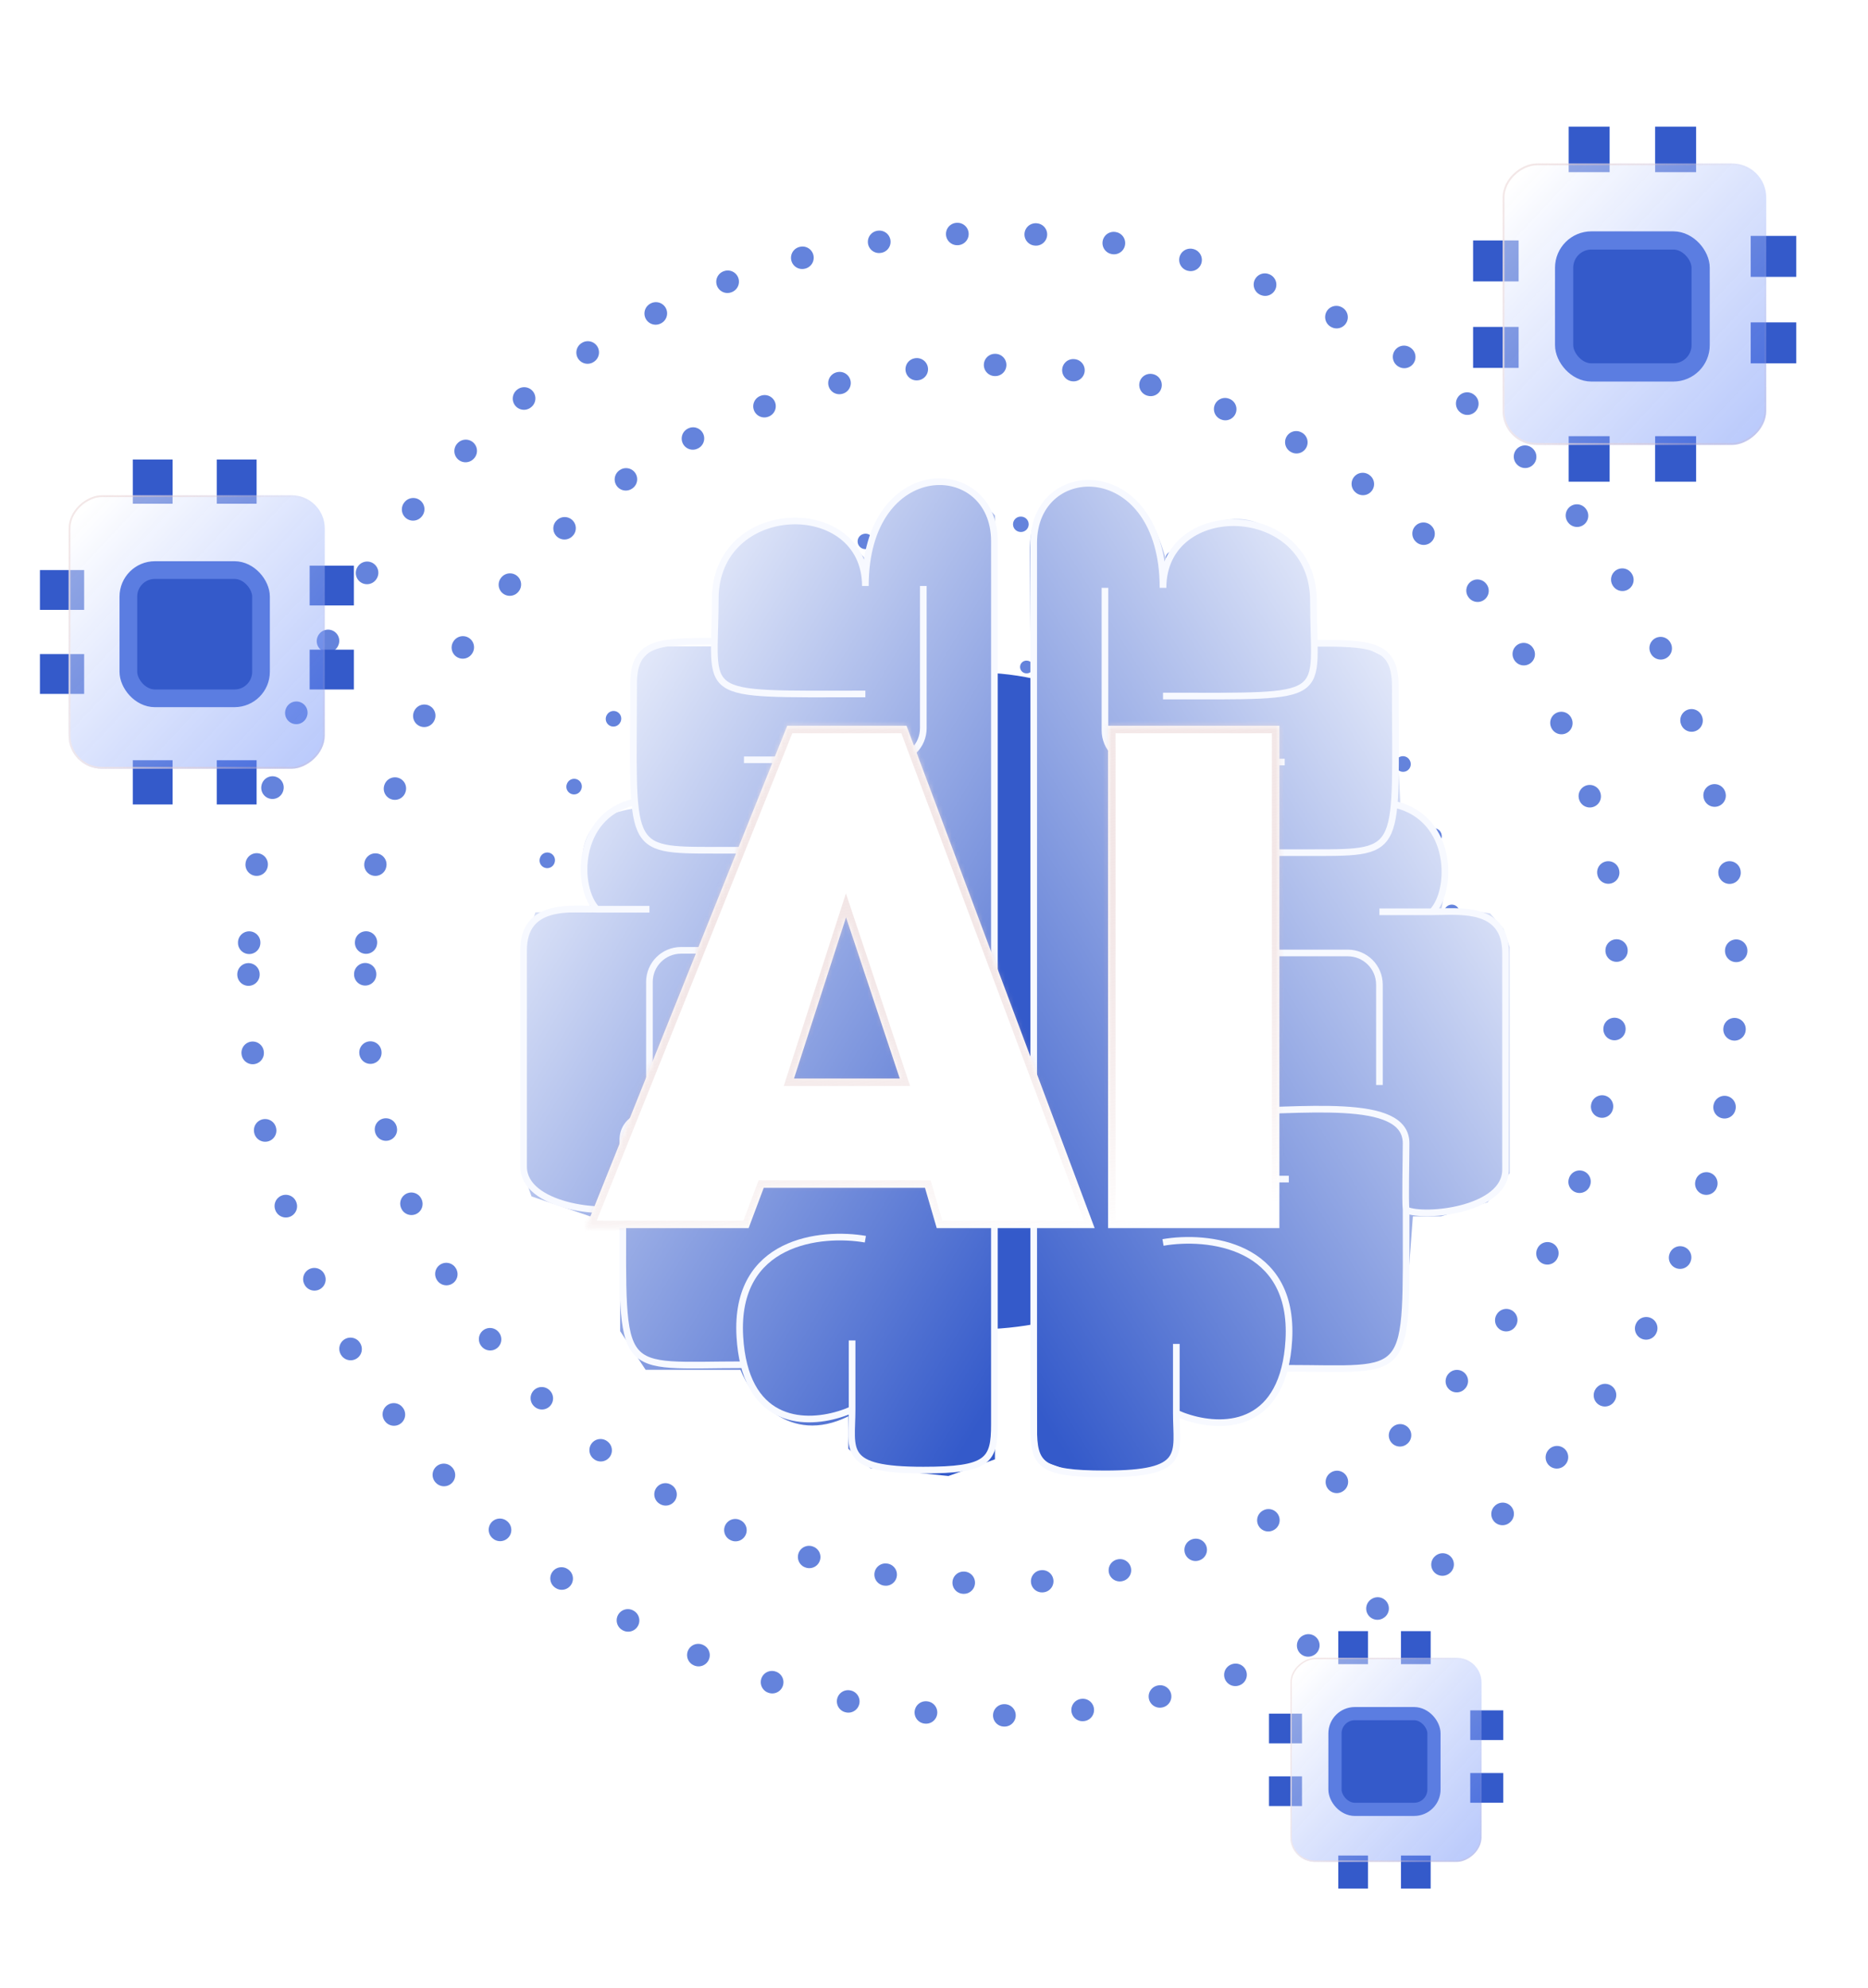 <svg width="421" height="448" viewBox="0 0 421 448" fill="none" xmlns="http://www.w3.org/2000/svg">
<g opacity="0.75">
<circle cx="69.902" cy="69.902" r="69.902" transform="matrix(-1 0 0 1 293.517 149.852)" stroke="#305AD0" stroke-width="2.867" stroke-linecap="round" stroke-linejoin="round" stroke-dasharray="0.06 9.99"/>
<ellipse cx="104.072" cy="101.306" rx="104.072" ry="101.306" transform="matrix(-1 0 0 1 328.154 117.965)" stroke="#305AD0" stroke-width="3.458" stroke-linecap="round" stroke-linejoin="round" stroke-dasharray="0.07 17.63"/>
<ellipse cx="141.068" cy="137.265" rx="141.068" ry="137.265" transform="matrix(-1 0 0 1 364.442 82.226)" stroke="#305AD0" stroke-width="5.017" stroke-linecap="round" stroke-linejoin="round" stroke-dasharray="0.07 17.63"/>
<ellipse cx="167.691" cy="167" rx="167.691" ry="167" transform="matrix(-1 0 0 1 391.383 52.537)" stroke="#305AD0" stroke-width="5.051" stroke-linecap="round" stroke-linejoin="round" stroke-dasharray="0.07 17.63"/>
</g>
<g filter="url(#filter0_b_555_1341)">
<rect x="146" y="151.537" width="147.803" height="148" rx="73.901" fill="#345ACA"/>
</g>
<g filter="url(#filter1_b_555_1341)">
<path d="M224.238 116.15V328.821L213.751 332.58L196.144 330.799L191.198 326.447V319.127C177.746 325.774 169.371 314.906 166.865 308.641H145.499L139.762 299.937V274.218H133.432L119.797 269.579L118 264.525V213.681L120.665 205.57H133.432C126.304 184.99 137.983 183.083 142.533 182.226V154.624L143.522 149.583L147.56 145.627H160.733V132.174C166.647 110.378 186.601 116.15 195.354 126.239C202.318 101.708 216.967 107.775 224.238 116.15Z" fill="url(#paint0_linear_555_1341)"/>
</g>
<g filter="url(#filter2_d_555_1341)">
<path d="M192.039 302.03C192.039 306.58 192.039 311.921 192.039 317.599M192.039 317.599C192.039 326.759 189.424 331.249 208.089 331.249C222.66 331.249 224.113 329.133 224.113 320.962V121.943C224.113 102.825 195.032 102.436 195.032 132.033C195.032 111.733 161.203 112.37 161.203 135C161.203 157.631 156.188 156.366 195.032 156.366M192.039 317.599C185.004 320.768 171.455 322.464 167.668 307.51M195.032 279.219C185.075 277.504 165.476 279.496 166.742 301.178C166.881 303.562 167.2 305.663 167.668 307.51M167.668 307.51C138.779 307.51 140.367 311.13 140.367 271.9M182.498 249.802C163.902 249.802 140.367 246.314 140.367 256.924C140.367 260.682 140.598 269.719 140.367 271.9M140.367 271.9C136.168 273.813 118.001 271.9 118.001 262.859C118 241.967 117.999 224.816 118.001 214.133C118.004 203.45 128.491 204.873 134.496 204.873M146.365 204.873C141.153 204.873 138.383 204.873 134.496 204.873M134.496 204.873C129.875 200.145 129.664 183.92 142.801 180.755M204.133 191.581H161.203C140.757 191.581 142.801 191.581 142.801 154.05C142.801 144.497 148.67 144.497 161.203 144.497M208.089 132.033V164.081C208.089 168.015 204.9 171.203 200.967 171.203H167.668M179.799 214.133H153.487C149.554 214.133 146.365 217.321 146.365 221.255V243.808M205.913 243.808V257.854C205.913 261.788 202.724 264.976 198.791 264.976H166.742" stroke="#F7F9FF" stroke-width="1.5"/>
</g>
<g filter="url(#filter3_b_555_1341)">
<path d="M232.067 124.148L233.762 328.795L244.272 332.562L261.917 330.778L265.5 327.037V319.037C283.836 323.993 287.425 315.012 289.933 308.74L290 308.572L306.293 308.572C310.35 308.572 314.005 306.12 315.545 302.366L316.5 300.037L318.423 274.074H324.766L335.275 270.902L340.232 264.359V213.405L338.862 209.282L335.826 205.812L329.753 204.944L324.766 205.276C328.414 188.622 320.206 182.74 315.646 181.881L314 149.037L307 145.537L296.5 145.537L295.5 130.537C283.763 108.173 269.384 118.436 262.709 125.772C257.457 107.27 246.313 107.075 238.414 111.143C233.773 113.532 232.024 118.928 232.067 124.148Z" fill="url(#paint1_linear_555_1341)"/>
</g>
<g filter="url(#filter4_d_555_1341)">
<path d="M265.115 302.815C265.115 307.375 265.115 312.729 265.115 318.418M265.115 318.418C265.115 327.598 267.736 332.098 249.031 332.098C234.427 332.098 232.971 329.978 232.971 321.789V122.336C232.971 103.176 262.115 102.786 262.115 132.448C262.115 112.104 296.018 112.742 296.018 135.422C296.018 158.102 301.044 156.834 262.115 156.834M265.115 318.418C272.166 321.595 285.744 323.294 289.539 308.308M262.115 279.955C272.095 278.236 291.736 280.232 290.467 301.962C290.328 304.351 290.008 306.457 289.539 308.308M289.539 308.308C318.491 308.308 316.899 311.935 316.899 272.62M274.676 250.473C293.313 250.473 316.899 246.978 316.899 257.611C316.899 261.378 316.668 270.434 316.899 272.62M316.899 272.62C321.108 274.537 339.314 272.62 339.314 263.559C339.315 242.622 339.316 225.433 339.314 214.727C339.312 204.02 328.801 205.447 322.783 205.447M310.888 205.447C316.112 205.447 318.888 205.447 322.783 205.447M322.783 205.447C327.415 200.709 327.626 184.449 314.461 181.276M252.994 192.126H296.018C316.509 192.126 314.461 192.126 314.461 154.513C314.461 144.939 308.578 144.939 296.018 144.939M249.031 132.448V164.566C249.031 168.508 252.226 171.704 256.168 171.704H289.539M277.381 214.727H303.751C307.693 214.727 310.888 217.922 310.888 221.864V244.467M251.211 244.467V258.544C251.211 262.486 254.406 265.681 258.348 265.681H290.467" stroke="#F7F9FF" stroke-width="1.5"/>
</g>
<g filter="url(#filter5_b_555_1341)">
<mask id="path-10-inside-1_555_1341" fill="white">
<path fill-rule="evenodd" clip-rule="evenodd" d="M204.303 163.537H177.426L132 276.724H168.719L172.126 267.639H208.467L211.117 276.724H246.701L204.303 163.537ZM249.729 163.537V276.724H288.342V163.537H249.729ZM190.676 206.691L178.941 243.032H202.79L190.676 206.691Z"/>
</mask>
<path fill-rule="evenodd" clip-rule="evenodd" d="M204.303 163.537H177.426L132 276.724H168.719L172.126 267.639H208.467L211.117 276.724H246.701L204.303 163.537ZM249.729 163.537V276.724H288.342V163.537H249.729ZM190.676 206.691L178.941 243.032H202.79L190.676 206.691Z" fill="white"/>
<path d="M177.426 163.537V161.856H176.289L175.866 162.911L177.426 163.537ZM204.303 163.537L205.878 162.947L205.469 161.856H204.303V163.537ZM132 276.724L130.44 276.098L129.514 278.405H132V276.724ZM168.719 276.724V278.405H169.884L170.294 277.314L168.719 276.724ZM172.126 267.639V265.958H170.961L170.552 267.048L172.126 267.639ZM208.467 267.639L210.081 267.168L209.728 265.958H208.467V267.639ZM211.117 276.724L209.503 277.195L209.856 278.405H211.117V276.724ZM246.701 276.724V278.405H249.126L248.275 276.134L246.701 276.724ZM249.729 276.724H248.048V278.405H249.729V276.724ZM249.729 163.537V161.856H248.048V163.537H249.729ZM288.342 276.724V278.405H290.023V276.724H288.342ZM288.342 163.537H290.023V161.856H288.342V163.537ZM178.941 243.032L177.342 242.515L176.632 244.713H178.941V243.032ZM190.676 206.691L192.271 206.159L190.651 201.299L189.077 206.174L190.676 206.691ZM202.79 243.032V244.713H205.122L204.385 242.5L202.79 243.032ZM177.426 165.218H204.303V161.856H177.426V165.218ZM133.56 277.35L178.986 164.163L175.866 162.911L130.44 276.098L133.56 277.35ZM168.719 275.043H132V278.405H168.719V275.043ZM170.552 267.048L167.145 276.134L170.294 277.314L173.7 268.229L170.552 267.048ZM208.467 265.958H172.126V269.32H208.467V265.958ZM212.731 276.253L210.081 267.168L206.853 268.109L209.503 277.195L212.731 276.253ZM246.701 275.043H211.117V278.405H246.701V275.043ZM202.729 164.127L245.127 277.314L248.275 276.134L205.878 162.947L202.729 164.127ZM251.41 276.724V163.537H248.048V276.724H251.41ZM288.342 275.043H249.729V278.405H288.342V275.043ZM286.661 163.537V276.724H290.023V163.537H286.661ZM249.729 165.218H288.342V161.856H249.729V165.218ZM180.541 243.548L192.276 207.208L189.077 206.174L177.342 242.515L180.541 243.548ZM202.79 241.351H178.941V244.713H202.79V241.351ZM189.082 207.223L201.195 243.563L204.385 242.5L192.271 206.159L189.082 207.223Z" fill="url(#paint2_linear_555_1341)" mask="url(#path-10-inside-1_555_1341)"/>
</g>
<rect x="29.927" y="103.537" width="8.969" height="9.965" fill="#345ACA"/>
<rect x="29.927" y="171.301" width="8.969" height="9.965" fill="#345ACA"/>
<rect x="18.965" y="128.45" width="8.969" height="9.965" transform="rotate(90 18.965 128.45)" fill="#345ACA"/>
<rect x="79.753" y="127.454" width="8.969" height="9.965" transform="rotate(90 79.753 127.454)" fill="#345ACA"/>
<rect x="48.861" y="103.537" width="8.969" height="9.965" fill="#345ACA"/>
<rect x="48.861" y="171.301" width="8.969" height="9.965" fill="#345ACA"/>
<rect x="18.965" y="147.385" width="8.969" height="9.965" transform="rotate(90 18.965 147.385)" fill="#345ACA"/>
<rect x="79.753" y="146.388" width="8.969" height="9.965" transform="rotate(90 79.753 146.388)" fill="#345ACA"/>
<g filter="url(#filter6_b_555_1341)">
<rect x="15.46" y="173.218" width="61.626" height="57.731" rx="7.459" transform="rotate(-90 15.46 173.218)" fill="url(#paint3_linear_555_1341)"/>
<rect x="15.668" y="173.011" width="61.212" height="57.316" rx="7.251" transform="rotate(-90 15.668 173.011)" stroke="url(#paint4_linear_555_1341)" stroke-width="0.414"/>
</g>
<rect x="28.93" y="128.45" width="29.896" height="28.899" rx="5.979" fill="#345ACA" stroke="#5B7DE1" stroke-width="3.986"/>
<rect x="353.538" y="28.537" width="9.231" height="10.256" fill="#345ACA"/>
<rect x="353.538" y="98.281" width="9.231" height="10.256" fill="#345ACA"/>
<rect x="342.256" y="54.178" width="9.231" height="10.256" transform="rotate(90 342.256 54.178)" fill="#345ACA"/>
<rect x="404.821" y="53.153" width="9.231" height="10.256" transform="rotate(90 404.821 53.153)" fill="#345ACA"/>
<rect x="373.026" y="28.537" width="9.231" height="10.256" fill="#345ACA"/>
<rect x="373.026" y="98.281" width="9.231" height="10.256" fill="#345ACA"/>
<rect x="342.256" y="73.665" width="9.231" height="10.256" transform="rotate(90 342.256 73.665)" fill="#345ACA"/>
<rect x="404.821" y="72.64" width="9.231" height="10.256" transform="rotate(90 404.821 72.64)" fill="#345ACA"/>
<g filter="url(#filter7_b_555_1341)">
<rect x="338.649" y="100.253" width="63.426" height="59.417" rx="7.677" transform="rotate(-90 338.649 100.253)" fill="url(#paint5_linear_555_1341)"/>
<rect x="338.862" y="100.04" width="63" height="58.991" rx="7.463" transform="rotate(-90 338.862 100.04)" stroke="url(#paint6_linear_555_1341)" stroke-width="0.426"/>
</g>
<rect x="352.513" y="54.178" width="30.769" height="29.744" rx="6.154" fill="#345ACA" stroke="#5B7DE1" stroke-width="4.103"/>
<rect x="301.615" y="367.537" width="6.692" height="7.436" fill="#345ACA"/>
<rect x="301.615" y="418.099" width="6.692" height="7.436" fill="#345ACA"/>
<rect x="293.436" y="386.126" width="6.692" height="7.436" transform="rotate(90 293.436 386.126)" fill="#345ACA"/>
<rect x="338.793" y="385.383" width="6.692" height="7.436" transform="rotate(90 338.793 385.383)" fill="#345ACA"/>
<rect x="315.742" y="367.537" width="6.692" height="7.436" fill="#345ACA"/>
<rect x="315.742" y="418.099" width="6.692" height="7.436" fill="#345ACA"/>
<rect x="293.436" y="400.254" width="6.692" height="7.436" transform="rotate(90 293.436 400.254)" fill="#345ACA"/>
<rect x="338.793" y="399.51" width="6.692" height="7.436" transform="rotate(90 338.793 399.51)" fill="#345ACA"/>
<g filter="url(#filter8_b_555_1341)">
<rect x="290.82" y="419.53" width="45.982" height="43.076" rx="5.565" transform="rotate(-90 290.82 419.53)" fill="url(#paint7_linear_555_1341)"/>
<rect x="290.975" y="419.375" width="45.673" height="42.767" rx="5.411" transform="rotate(-90 290.975 419.375)" stroke="url(#paint8_linear_555_1341)" stroke-width="0.309"/>
</g>
<rect x="300.871" y="386.126" width="22.307" height="21.563" rx="4.461" fill="#345ACA" stroke="#5B7DE1" stroke-width="2.974"/>
<defs>
<filter id="filter0_b_555_1341" x="115.41" y="120.947" width="208.983" height="209.18" filterUnits="userSpaceOnUse" color-interpolation-filters="sRGB">
<feFlood flood-opacity="0" result="BackgroundImageFix"/>
<feGaussianBlur in="BackgroundImageFix" stdDeviation="15.295"/>
<feComposite in2="SourceAlpha" operator="in" result="effect1_backgroundBlur_555_1341"/>
<feBlend mode="normal" in="SourceGraphic" in2="effect1_backgroundBlur_555_1341" result="shape"/>
</filter>
<filter id="filter1_b_555_1341" x="85.171" y="75.979" width="171.897" height="289.43" filterUnits="userSpaceOnUse" color-interpolation-filters="sRGB">
<feFlood flood-opacity="0" result="BackgroundImageFix"/>
<feGaussianBlur in="BackgroundImageFix" stdDeviation="16.415"/>
<feComposite in2="SourceAlpha" operator="in" result="effect1_backgroundBlur_555_1341"/>
<feBlend mode="normal" in="SourceGraphic" in2="effect1_backgroundBlur_555_1341" result="shape"/>
</filter>
<filter id="filter2_d_555_1341" x="103.369" y="93.906" width="135.376" height="251.975" filterUnits="userSpaceOnUse" color-interpolation-filters="sRGB">
<feFlood flood-opacity="0" result="BackgroundImageFix"/>
<feColorMatrix in="SourceAlpha" type="matrix" values="0 0 0 0 0 0 0 0 0 0 0 0 0 0 0 0 0 0 127 0" result="hardAlpha"/>
<feOffset/>
<feGaussianBlur stdDeviation="6.941"/>
<feComposite in2="hardAlpha" operator="out"/>
<feColorMatrix type="matrix" values="0 0 0 0 0 0 0 0 0 0 0 0 0 0 0 0 0 0 0.25 0"/>
<feBlend mode="normal" in2="BackgroundImageFix" result="effect1_dropShadow_555_1341"/>
<feBlend mode="normal" in="SourceGraphic" in2="effect1_dropShadow_555_1341" result="shape"/>
</filter>
<filter id="filter3_b_555_1341" x="199.237" y="76.177" width="173.824" height="289.215" filterUnits="userSpaceOnUse" color-interpolation-filters="sRGB">
<feFlood flood-opacity="0" result="BackgroundImageFix"/>
<feGaussianBlur in="BackgroundImageFix" stdDeviation="16.415"/>
<feComposite in2="SourceAlpha" operator="in" result="effect1_backgroundBlur_555_1341"/>
<feBlend mode="normal" in="SourceGraphic" in2="effect1_backgroundBlur_555_1341" result="shape"/>
</filter>
<filter id="filter4_d_555_1341" x="218.34" y="94.27" width="135.607" height="252.46" filterUnits="userSpaceOnUse" color-interpolation-filters="sRGB">
<feFlood flood-opacity="0" result="BackgroundImageFix"/>
<feColorMatrix in="SourceAlpha" type="matrix" values="0 0 0 0 0 0 0 0 0 0 0 0 0 0 0 0 0 0 127 0" result="hardAlpha"/>
<feOffset/>
<feGaussianBlur stdDeviation="6.941"/>
<feComposite in2="hardAlpha" operator="out"/>
<feColorMatrix type="matrix" values="0 0 0 0 0 0 0 0 0 0 0 0 0 0 0 0 0 0 0.25 0"/>
<feBlend mode="normal" in2="BackgroundImageFix" result="effect1_dropShadow_555_1341"/>
<feBlend mode="normal" in="SourceGraphic" in2="effect1_dropShadow_555_1341" result="shape"/>
</filter>
<filter id="filter5_b_555_1341" x="97.129" y="128.666" width="226.083" height="182.928" filterUnits="userSpaceOnUse" color-interpolation-filters="sRGB">
<feFlood flood-opacity="0" result="BackgroundImageFix"/>
<feGaussianBlur in="BackgroundImageFix" stdDeviation="17.435"/>
<feComposite in2="SourceAlpha" operator="in" result="effect1_backgroundBlur_555_1341"/>
<feBlend mode="normal" in="SourceGraphic" in2="effect1_backgroundBlur_555_1341" result="shape"/>
</filter>
<filter id="filter6_b_555_1341" x="7.422" y="103.553" width="73.808" height="77.704" filterUnits="userSpaceOnUse" color-interpolation-filters="sRGB">
<feFlood flood-opacity="0" result="BackgroundImageFix"/>
<feGaussianBlur in="BackgroundImageFix" stdDeviation="4.019"/>
<feComposite in2="SourceAlpha" operator="in" result="effect1_backgroundBlur_555_1341"/>
<feBlend mode="normal" in="SourceGraphic" in2="effect1_backgroundBlur_555_1341" result="shape"/>
</filter>
<filter id="filter7_b_555_1341" x="330.375" y="28.553" width="75.965" height="79.974" filterUnits="userSpaceOnUse" color-interpolation-filters="sRGB">
<feFlood flood-opacity="0" result="BackgroundImageFix"/>
<feGaussianBlur in="BackgroundImageFix" stdDeviation="4.137"/>
<feComposite in2="SourceAlpha" operator="in" result="effect1_backgroundBlur_555_1341"/>
<feBlend mode="normal" in="SourceGraphic" in2="effect1_backgroundBlur_555_1341" result="shape"/>
</filter>
<filter id="filter8_b_555_1341" x="284.822" y="367.549" width="55.072" height="57.979" filterUnits="userSpaceOnUse" color-interpolation-filters="sRGB">
<feFlood flood-opacity="0" result="BackgroundImageFix"/>
<feGaussianBlur in="BackgroundImageFix" stdDeviation="2.999"/>
<feComposite in2="SourceAlpha" operator="in" result="effect1_backgroundBlur_555_1341"/>
<feBlend mode="normal" in="SourceGraphic" in2="effect1_backgroundBlur_555_1341" result="shape"/>
</filter>
<linearGradient id="paint0_linear_555_1341" x1="213.466" y1="332.58" x2="65.621" y2="242.982" gradientUnits="userSpaceOnUse">
<stop stop-color="#345ACA"/>
<stop offset="1" stop-color="#F7F9FF"/>
</linearGradient>
<linearGradient id="paint1_linear_555_1341" x1="242.974" y1="332.562" x2="391.997" y2="240.467" gradientUnits="userSpaceOnUse">
<stop stop-color="#345ACA"/>
<stop offset="1" stop-color="#F7F9FF"/>
</linearGradient>
<linearGradient id="paint2_linear_555_1341" x1="210.055" y1="108.785" x2="243.289" y2="279.526" gradientUnits="userSpaceOnUse">
<stop stop-color="white"/>
<stop offset="1" stop-color="#CE9D9D" stop-opacity="0"/>
</linearGradient>
<linearGradient id="paint3_linear_555_1341" x1="18.94" y1="227.689" x2="70.043" y2="173.138" gradientUnits="userSpaceOnUse">
<stop stop-color="#6689F7" stop-opacity="0.44"/>
<stop offset="1" stop-color="white" stop-opacity="0.49"/>
</linearGradient>
<linearGradient id="paint4_linear_555_1341" x1="46.228" y1="145.292" x2="67.635" y2="230.286" gradientUnits="userSpaceOnUse">
<stop stop-color="white"/>
<stop offset="1" stop-color="#CE9D9D" stop-opacity="0"/>
</linearGradient>
<linearGradient id="paint5_linear_555_1341" x1="342.23" y1="156.316" x2="394.826" y2="100.171" gradientUnits="userSpaceOnUse">
<stop stop-color="#6689F7" stop-opacity="0.44"/>
<stop offset="1" stop-color="white" stop-opacity="0.49"/>
</linearGradient>
<linearGradient id="paint6_linear_555_1341" x1="370.315" y1="71.512" x2="392.347" y2="158.988" gradientUnits="userSpaceOnUse">
<stop stop-color="white"/>
<stop offset="1" stop-color="#CE9D9D" stop-opacity="0"/>
</linearGradient>
<linearGradient id="paint7_linear_555_1341" x1="293.416" y1="460.173" x2="331.547" y2="419.47" gradientUnits="userSpaceOnUse">
<stop stop-color="#6689F7" stop-opacity="0.44"/>
<stop offset="1" stop-color="white" stop-opacity="0.49"/>
</linearGradient>
<linearGradient id="paint8_linear_555_1341" x1="313.778" y1="398.693" x2="329.75" y2="462.111" gradientUnits="userSpaceOnUse">
<stop stop-color="white"/>
<stop offset="1" stop-color="#CE9D9D" stop-opacity="0"/>
</linearGradient>
</defs>
</svg>
